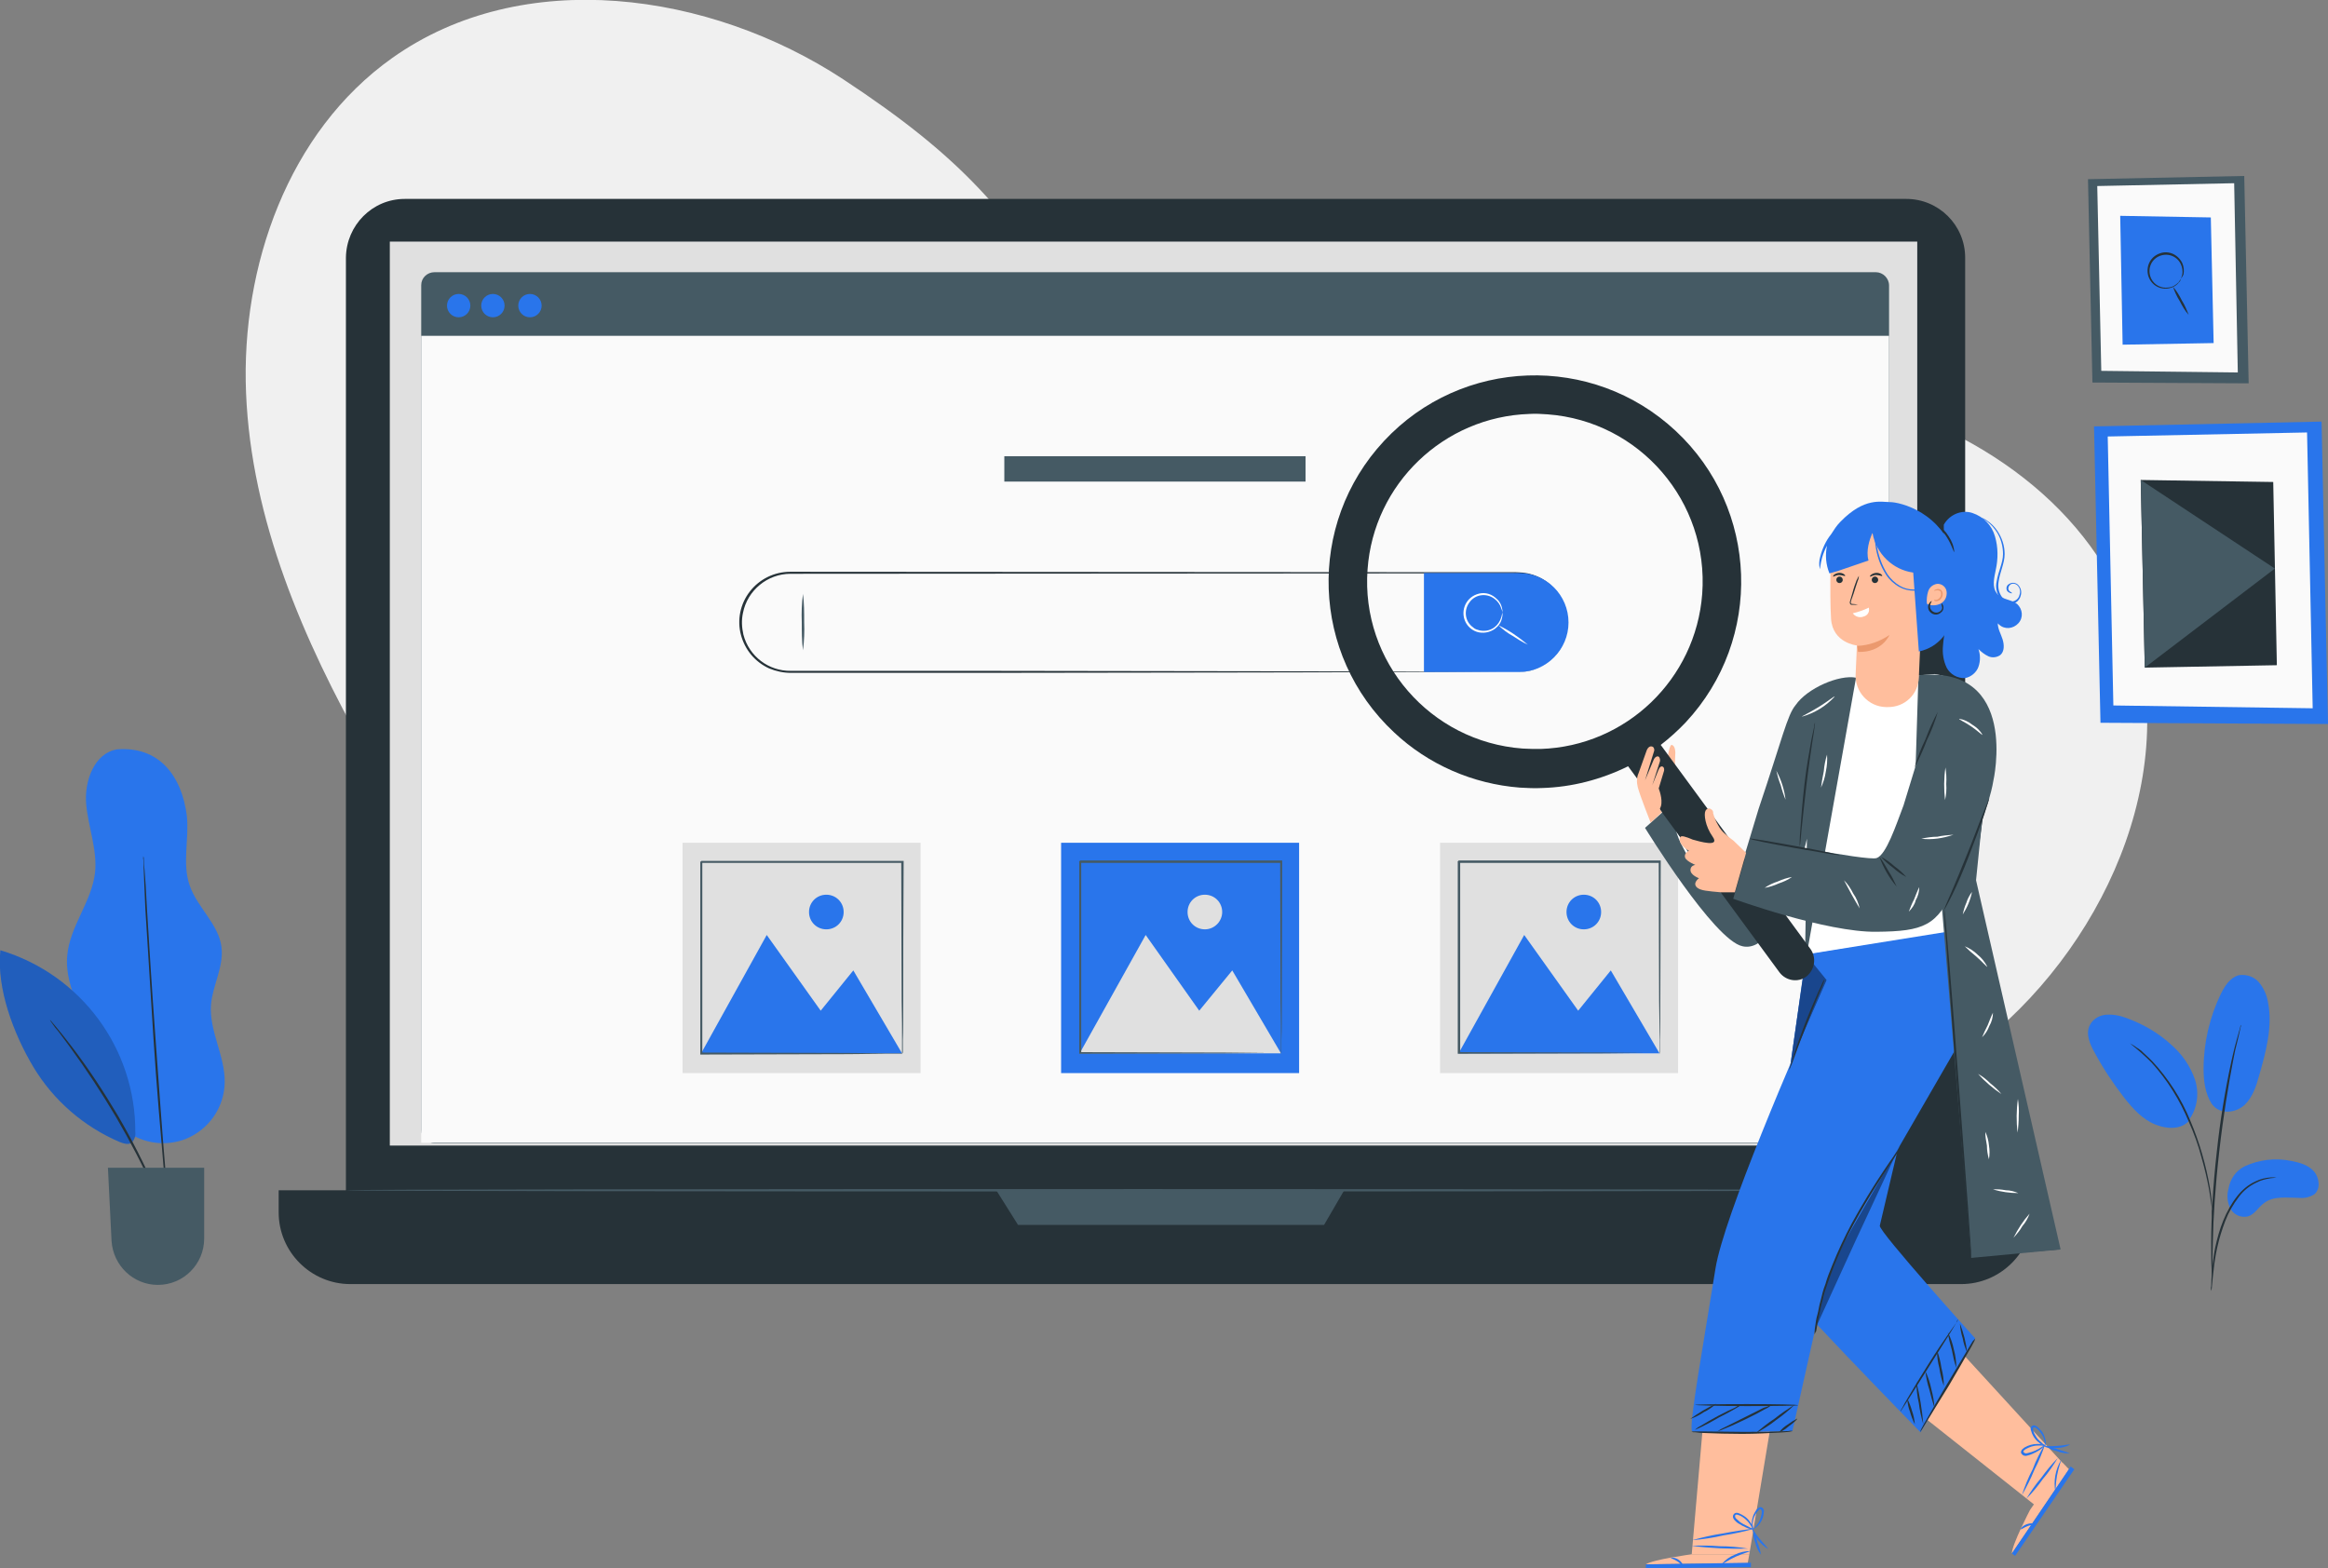 <?xml version="1.0" encoding="utf-8"?>
<!-- Generator: Adobe Illustrator 23.0.0, SVG Export Plug-In . SVG Version: 6.00 Build 0)  -->
<svg version="1.1" id="레이어_1" xmlns="http://www.w3.org/2000/svg" xmlns:xlink="http://www.w3.org/1999/xlink" x="0px"
	 y="0px" viewBox="0 0 578.1 389.5" style="enable-background:new 0 0 578.1 389.5;" xml:space="preserve">
<rect x="0" y="0" width="578.1" height="389.5" fill="#808080" stroke="none"/>
<style type="text/css">
	.st0{fill:#F0F0F0;}
	.st1{fill:#263238;}
	.st2{fill:#E0E0E0;}
	.st3{fill:#455A64;}
	.st4{fill:#FAFAFA;}
	.st5{fill:#2975EB;}
	.st6{fill:#FFFFFF;}
	.st7{opacity:0.2;enable-background:new    ;}
	.st8{fill:#FFBE9D;}
	.st9{opacity:0.4;enable-background:new    ;}
	.st10{fill:#EB996E;}
</style>
<g id="freepik--background-simple--inject-102">
	<path class="st0" d="M317,107.6c25.5-2,32-4.6,57.4-8.2c31.7-4.5,47.5-8.6,78.9-2.5s62.3,24.6,74.5,54.2
		c15.3,37.2-3.6,81.7-34.7,107.1s-71.8,35.7-111.4,42.9c-34.4,6.2-69.3,10.6-104.2,8.8s-69.9-10.1-100-27.9
		c-37.5-22.1-65.3-57.6-86.7-95.5c-15.5-27.5-28.4-57.4-29.7-88.9s10.5-64.9,36.3-83.2c32.4-23,78.8-16.5,112,5.3
		c29.9,19.7,40.8,32.9,58.2,59.9c6.7,10.6,16.4,18.9,27.9,23.9C302.2,106.7,309.6,108,317,107.6z"/>
</g>
<g id="freepik--Device--inject-102">
	<path class="st1" d="M100.5,49.4h372.9c8,0,14.6,6.5,14.6,14.6v236.7c0,8-6.5,14.6-14.6,14.6H100.5c-8,0-14.6-6.5-14.6-14.6V64
		C86,55.9,92.5,49.4,100.5,49.4z"/>
	<path class="st1" d="M69.2,295.6h435.6l0,0v5.5c0,9.8-8,17.8-17.8,17.8H87c-9.8,0-17.8-8-17.8-17.8L69.2,295.6L69.2,295.6
		L69.2,295.6z"/>
	<rect x="96.8" y="60" class="st2" width="379.3" height="224.5"/>
	<polygon class="st3" points="247.4,295.6 252.8,304.2 328.8,304.2 333.8,295.6 	"/>
	<path class="st3" d="M107.9,67.6h357.9c1.8,0,3.3,1.5,3.3,3.3v209.7c0,1.8-1.5,3.3-3.3,3.3H107.9c-1.8,0-3.3-1.5-3.3-3.3V70.8
		C104.6,69,106.1,67.6,107.9,67.6z"/>
	<rect x="104.6" y="83.4" class="st4" width="364.5" height="200.4"/>
	<path class="st5" d="M134.5,75.9c0,1.6-1.3,2.9-2.9,2.9c-1.6,0-2.9-1.3-2.9-2.9c0-1.6,1.3-2.9,2.9-2.9
		C133.2,73,134.5,74.3,134.5,75.9C134.5,75.9,134.5,75.9,134.5,75.9z"/>
	<path class="st5" d="M116.8,75.9c0,1.6-1.3,2.9-2.9,2.9c-1.6,0-2.9-1.3-2.9-2.9c0-1.6,1.3-2.9,2.9-2.9
		C115.5,73,116.8,74.3,116.8,75.9C116.8,75.9,116.8,75.9,116.8,75.9z"/>
	<path class="st5" d="M125.3,75.9c0,1.6-1.3,2.9-2.9,2.9c-1.6,0-2.9-1.3-2.9-2.9c0-1.6,1.3-2.9,2.9-2.9
		C124,73,125.3,74.3,125.3,75.9C125.3,75.9,125.3,75.9,125.3,75.9z"/>
	<path class="st1" d="M377.2,166.9l1.1-0.1c0.4,0,0.8-0.1,1.4-0.2c0.6-0.1,1.2-0.3,1.8-0.6c1.7-0.6,3.2-1.7,4.4-2.9
		c0.8-0.8,1.5-1.8,2-2.8c0.6-1.2,1-2.4,1.2-3.7c1.1-6.6-3.3-12.9-10-14c-0.3-0.1-0.6-0.1-0.9-0.1c-1-0.1-2-0.1-3-0.1h-9.6h-14.2
		l-155.1,0.1c-5.7,0-10.7,4.1-11.8,9.7c-0.4,1.8-0.3,3.6,0.1,5.4c1.4,5.4,6.3,9.1,11.8,9h5.4h41.2l69.8,0.1l47,0.1h12.8h3.3h1.1
		c0,0-0.4,0-1.1,0h-3.3l-12.8,0.1l-47,0.1l-69.8,0.1h-46.6c-1.9,0-3.7-0.4-5.4-1.1c-3.5-1.6-6-4.6-7-8.3c-1-3.7-0.2-7.7,2.2-10.8
		c2.4-3.1,6.1-4.9,10-4.9l155.1,0.1h14.2h9.6c1,0,2,0,3,0.1c6.8,0.7,11.8,6.8,11.1,13.6c-0.2,1.6-0.6,3.1-1.4,4.6
		c-0.6,1-1.2,2-2,2.8c-1.3,1.3-2.8,2.3-4.5,2.9c-0.6,0.2-1.2,0.4-1.9,0.5c-0.5,0.1-1,0.2-1.4,0.2
		C377.6,166.9,377.2,166.9,377.2,166.9z"/>
	<path class="st5" d="M377.2,166.9h-23.6v-24.6h23.6c6.8,0,12.3,5.5,12.3,12.3l0,0C389.5,161.3,384,166.9,377.2,166.9z"/>
	<path class="st6" d="M373.1,152.2c0,0,0-0.4-0.3-1.1c-0.3-1-0.9-1.8-1.7-2.4c-2-1.5-4.8-1.1-6.2,0.9c-1.5,2-1.1,4.8,0.9,6.2
		c0.3,0.3,0.7,0.5,1.1,0.6c1.4,0.5,3,0.3,4.2-0.6c0.8-0.6,1.4-1.5,1.7-2.5C373,152.7,373,152.2,373.1,152.2c0,0.1,0,0.2,0,0.3
		c0,0.3,0,0.6-0.1,0.9c-0.2,1.1-0.8,2-1.7,2.7c-1.3,1-3.1,1.3-4.6,0.8c-2.6-0.9-3.9-3.7-3-6.3c0.5-1.4,1.6-2.5,3-3
		c1.6-0.6,3.3-0.3,4.6,0.8c0.9,0.7,1.5,1.6,1.7,2.7c0.1,0.3,0.1,0.6,0.1,0.9C373.1,152,373.1,152.1,373.1,152.2z"/>
	<path class="st6" d="M379.4,160.1c-1.3-0.6-2.6-1.4-3.8-2.2c-1.3-0.7-2.4-1.6-3.5-2.6C374.7,156.5,377.1,158.2,379.4,160.1
		L379.4,160.1z"/>
	<path class="st3" d="M199.4,161.5c-0.3-2.3-0.3-4.7-0.3-7c-0.1-2.3,0-4.7,0.3-7c0.3,2.3,0.3,4.7,0.3,7
		C199.8,156.8,199.7,159.1,199.4,161.5z"/>
	<rect x="169.5" y="209.3" class="st2" width="59.1" height="57.2"/>
	<polygon class="st5" points="174.1,261.6 190.4,232.2 203.8,251 211.9,241 224,261.6 	"/>
	<path class="st5" d="M209.5,226.5c0,2.4-1.9,4.3-4.3,4.3c-2.4,0-4.3-1.9-4.3-4.3c0-2.4,1.9-4.3,4.3-4.3c0,0,0,0,0,0
		C207.6,222.2,209.5,224.1,209.5,226.5z"/>
	<path class="st3" d="M224,261.8c0,0,0-0.1,0-0.2s0-0.4,0-0.7c0-0.6,0-1.5,0-2.6c0-2.3,0-5.5-0.1-9.7c0-8.4-0.1-20.3-0.1-34.5
		l0.2,0.2h-49.9c-0.1,0.1,0.5-0.5,0.3-0.3l0,0v6.5c0,2.1,0,4.3,0,6.4v12.3c0,8,0,15.6,0,22.5l-0.2-0.3l36.1,0.1l10.2,0.1h2.7h0.7
		L224,261.8l-0.1-0.1h-0.7h-2.6l-10.1,0.1l-36.3,0.1h-0.3v-0.2c0-7,0-14.5,0-22.5v-12.2c0-2.1,0-4.2,0-6.4v-6.5l0,0
		c-0.3,0.2,0.4-0.4,0.3-0.3h49.9h0.3v0.2c-0.1,14.3-0.1,26.3-0.1,34.7c0,4.1,0,7.4-0.1,9.6c0,1.1,0,1.9,0,2.5c0,0.3,0,0.5,0,0.6
		C224.1,261.6,224,261.7,224,261.8z"/>
	<rect x="263.5" y="209.3" class="st5" width="59.1" height="57.2"/>
	<polygon class="st2" points="268.1,261.6 284.5,232.2 297.8,251 306,241 318.1,261.6 	"/>
	<path class="st2" d="M303.5,226.5c0,2.3-1.9,4.3-4.3,4.3s-4.3-1.9-4.3-4.3s1.9-4.3,4.3-4.3l0,0
		C301.6,222.2,303.5,224.1,303.5,226.5z"/>
	<path class="st3" d="M318.1,261.8c0,0,0-0.1,0-0.2s0-0.4,0-0.7c0-0.6,0-1.5,0-2.6c0-2.3,0-5.5-0.1-9.7c0-8.4-0.1-20.3-0.1-34.5
		l0.2,0.2h-49.9l0.3-0.3l0,0v12.8c0,4.2,0,8.3,0,12.3c0,8,0,15.6,0,22.5l-0.3-0.3l36.1,0.1l10.2,0.1h2.7h0.7h0.3h-0.2h-0.7h-2.7
		l-10.1,0.1l-36.3,0.1H268v-0.2c0-7,0-14.5,0-22.5c0-4,0-8.1,0-12.3v-12.7l0,0c-0.3,0.2,0.3-0.4,0.3-0.3h49.9h0.2v0.2
		c0,14.3-0.1,26.3-0.1,34.7c0,4.1,0,7.4-0.1,9.6c0,1.1,0,1.9,0,2.5c0,0.3,0,0.5,0,0.6C318.2,261.6,318.1,261.7,318.1,261.8z"/>
	<rect x="357.6" y="209.3" class="st2" width="59.1" height="57.2"/>
	<polygon class="st5" points="362.2,261.6 378.5,232.2 391.9,251 400,241 412.1,261.6 	"/>
	<path class="st5" d="M397.6,226.5c0,2.4-1.9,4.3-4.3,4.3c-2.4,0-4.3-1.9-4.3-4.3c0-2.4,1.9-4.3,4.3-4.3c0,0,0,0,0,0
		C395.7,222.2,397.6,224.1,397.6,226.5z"/>
	<path class="st3" d="M412.1,261.8c0-0.1,0-0.2,0-0.2c0-0.2,0-0.4,0-0.7c0-0.6,0-1.5,0-2.6c0-2.3,0-5.5-0.1-9.7
		c0-8.4-0.1-20.3-0.1-34.5l0.3,0.2h-49.9c-0.1,0.1,0.5-0.5,0.3-0.3l0,0v12.8c0,4.2,0,8.3,0,12.3c0,8,0,15.6,0,22.5l-0.2-0.3
		l36.1,0.1l10.2,0.1h2.7h0.7h0.3H412h-0.7h-2.6l-10.1,0.1l-36.3,0.1H362v-0.2c0-7,0-14.5,0-22.5c0-4,0-8.1,0-12.3v-12.7l0,0
		c-0.3,0.2,0.3-0.4,0.3-0.3h49.9h0.2v0.2c0,14.3-0.1,26.3-0.1,34.7c0,4.1,0,7.4-0.1,9.6c0,1.1,0,1.9,0,2.5c0,0.3,0,0.5,0,0.6
		S412.1,261.8,412.1,261.8z"/>
	<rect x="249.4" y="113.3" class="st3" width="74.8" height="6.3"/>
	<path class="st3" d="M484.6,295.6c0,0.1-89.2,0.3-199.3,0.3S86,295.8,86,295.6s89.2-0.3,199.3-0.3S484.6,295.5,484.6,295.6z"/>
</g>
<g id="freepik--Plants--inject-102">
	<path class="st5" d="M29.1,186.1c-5.7,0.9-8.2,7.9-7.7,13.6s2.8,11.3,2.2,17c-0.8,7.2-6.3,13.4-6.9,20.6
		c-0.8,8.6,5.3,16.1,7.1,24.5c0.9,4.1,0.8,8.4,2.3,12.3c3.1,7.9,12,11.8,19.9,8.8c5.8-2.3,9.7-7.8,9.8-14.1
		c0.1-6.6-3.9-12.8-3.4-19.3c0.4-4.8,3.2-9.4,2.6-14.3c-0.7-5.7-6-9.8-7.9-15.3s-0.1-11.5-0.7-17.3
		C45.1,192.5,39.4,185.3,29.1,186.1"/>
	<path class="st5" d="M0.1,236c-1,9.5,3.3,20.8,8.2,29c5,8.3,12.5,14.8,21.4,18.6c1,0.4,2.3,0.8,3.1,0.1c0.6-0.7,0.9-1.6,0.8-2.5
		C33.7,260.4,20.1,242,0.1,236"/>
	<path class="st7" d="M0.1,236c-1,9.5,3.3,20.8,8.2,29c5,8.3,12.5,14.8,21.4,18.6c1,0.4,2.3,0.8,3.1,0.1c0.6-0.7,0.9-1.6,0.8-2.5
		C33.7,260.4,20.1,242,0.1,236"/>
	<path class="st1" d="M41.8,303.6c-0.1-0.2-0.2-0.3-0.3-0.5l-0.7-1.6c-0.6-1.4-1.4-3.3-2.5-5.7c-2.8-6.3-6-12.4-9.5-18.4
		c-3.5-5.9-7.3-11.7-11.3-17.2c-1.6-2.1-2.8-3.9-3.8-5l-1-1.4c-0.1-0.2-0.2-0.3-0.3-0.5c0.2,0.1,0.3,0.3,0.4,0.4l1.1,1.3
		c0.9,1.1,2.3,2.8,3.9,4.9c4.2,5.5,8,11.3,11.5,17.2c3.5,6,6.6,12.1,9.4,18.5c1,2.4,1.9,4.4,2.4,5.8c0.2,0.6,0.4,1.2,0.6,1.6
		C41.7,303.3,41.7,303.4,41.8,303.6z"/>
	<path class="st1" d="M35.6,212.6c0.1,0.3,0.1,0.6,0.1,0.9c0,0.6,0.1,1.5,0.2,2.6c0.2,2.3,0.4,5.6,0.6,9.7
		c0.5,8.2,1.2,19.5,2.1,31.9s1.7,23.8,2.4,31.9c0.3,4,0.6,7.3,0.7,9.7c0.1,1.1,0.1,2,0.2,2.6c0,0.3,0,0.6,0,0.9
		c-0.1-0.3-0.1-0.6-0.1-0.9c-0.1-0.6-0.2-1.5-0.3-2.6l-0.9-9.7c-0.7-8.2-1.7-19.4-2.5-31.9s-1.5-23.8-2-31.9c-0.2-4-0.3-7.4-0.4-9.7
		c0-1.1-0.1-2-0.1-2.6C35.5,213.2,35.6,212.9,35.6,212.6z"/>
	<path class="st3" d="M26.8,290h23.9v17.6c0,6.3-5.1,11.5-11.5,11.5h0l0,0c-6.1,0-11.1-4.8-11.5-10.9L26.8,290z"/>
	<path class="st5" d="M557.3,289.7c3.6-1.7,7.7-2.2,11.6-1.4c2.1,0.4,4.3,1,5.7,2.6s1.7,4.4,0.1,5.7c-1.1,0.7-2.3,1-3.6,0.9
		c-3.1,0-6.5-0.6-8.9,1.3c-1.4,1-2.3,2.8-4,3.3c-1.7,0.4-3.5-0.4-4.3-1.9c-0.8-1.5-1-3.3-0.5-5C553.8,292.8,555.2,290.8,557.3,289.7
		z"/>
	<path class="st5" d="M549.2,274.1c2.2,3.1,6.4,2.1,8.3,0.2s2.8-4.6,3.5-7.2c1.7-5.9,3.4-12.2,2.2-18.2c-0.3-1.8-1.1-3.6-2.3-5
		c-1.2-1.4-3.2-2-5-1.7c-2.1,0.6-3.4,2.6-4.4,4.6c-2.8,5.8-4.3,12.2-4.3,18.7C547.2,268.4,547.6,271.6,549.2,274.1"/>
	<path class="st5" d="M543.3,278.5c2.3-2.9,2.9-6.8,1.8-10.3c-1.2-3.5-3.3-6.5-6.1-8.9c-3.2-2.9-6.9-5-11-6.5
		c-1.6-0.6-3.2-0.9-4.9-0.8c-1.7,0.1-3.3,1-4.1,2.5c-1.2,2.2,0,4.9,1.2,7c2.1,3.9,4.5,7.5,7.2,11c2.2,2.8,4.6,5.5,7.9,6.8
		s6.7,1.1,8.5-1.2"/>
	<path class="st1" d="M549.1,320.6c0.1-0.5,0.2-0.9,0.2-1.4c0.1-1,0.2-2.3,0.4-3.8c0.2-1.9,0.5-3.8,0.9-5.6c0.5-2.3,1.2-4.5,2-6.6
		c0.8-2.1,2-4.2,3.4-6c1.1-1.5,2.6-2.7,4.3-3.5c1.1-0.6,2.3-0.9,3.6-1.1c0.5,0,0.9-0.1,1.4-0.2c-0.5,0-0.9,0-1.4,0
		c-1.3,0.1-2.6,0.4-3.8,1c-1.8,0.8-3.3,2.1-4.5,3.6c-1.5,1.9-2.6,3.9-3.5,6.1c-0.9,2.2-1.5,4.4-2,6.7c-0.4,1.9-0.6,3.8-0.8,5.7
		c-0.1,1.6-0.2,2.9-0.2,3.9C549,319.7,549,320.2,549.1,320.6z"/>
	<path class="st1" d="M549.4,317.7c0-0.2,0-0.4,0-0.6v-1.9c0-1.6,0-4,0.1-6.8c0.1-5.8,0.6-13.7,1.6-22.5s2.3-16.6,3.4-22.3
		c0.3-1.4,0.5-2.7,0.8-3.8s0.5-2.1,0.7-2.9s0.3-1.3,0.4-1.8c0.1-0.2,0.1-0.4,0.1-0.6c-0.1,0.2-0.2,0.4-0.2,0.6l-0.5,1.8
		c-0.2,0.8-0.5,1.7-0.8,2.9s-0.6,2.4-0.9,3.8c-1.6,7.4-2.8,14.8-3.6,22.3c-1,8.8-1.4,16.8-1.4,22.5c0,2.9,0,5.2,0.1,6.9
		c0,0.8,0.1,1.4,0.1,1.9C549.3,317.3,549.3,317.5,549.4,317.7z"/>
	<path class="st1" d="M549.4,302.3c0.1-0.6,0.1-1.3,0-1.9c-0.1-1.8-0.3-3.5-0.6-5.3c-1-5.8-2.6-11.4-4.9-16.8
		c-2.2-5.4-5.4-10.4-9.4-14.7c-0.7-0.7-1.4-1.4-2.2-2.1c-0.3-0.3-0.6-0.6-0.9-0.8s-0.6-0.4-0.9-0.6c-0.5-0.4-1.1-0.7-1.6-1
		c1.9,1.5,3.7,3.1,5.4,4.8c3.9,4.3,7,9.3,9.2,14.6c1.3,2.9,2.4,5.9,3.2,9c0.8,2.8,1.4,5.4,1.8,7.6s0.6,4,0.8,5.2
		C549.2,301,549.3,301.6,549.4,302.3z"/>
</g>
<g id="freepik--Pictures--inject-102">
	<polygon class="st5" points="576.5,104.7 520,105.9 521.6,179.5 578.1,179.8 	"/>
	<polygon class="st4" points="572.9,107.4 523.4,108.4 524.8,175.2 574.3,175.9 	"/>
	<polygon class="st1" points="564.5,119.7 531.6,119.2 532.6,165.8 565.4,165.2 	"/>
	<polygon class="st3" points="532.6,165.8 564.9,141.2 531.6,119.2 	"/>
	<polygon class="st3" points="557.3,43.7 518.5,44.5 519.6,95 558.4,95.2 	"/>
	<polygon class="st4" points="554.8,45.5 520.8,46.2 521.8,92.1 555.7,92.5 	"/>
	<polygon class="st5" points="549,54 526.5,53.6 527.1,85.6 549.7,85.2 	"/>
	<path class="st1" d="M541.6,69.2c0,0,0.1-0.4,0.3-1c0.2-0.9,0-1.9-0.4-2.7c-1-2-3.4-2.8-5.5-1.8c-2,1-2.8,3.4-1.8,5.5
		c0.8,1.6,2.5,2.5,4.3,2.2c1-0.1,1.8-0.6,2.5-1.3C541.4,69.5,541.6,69.2,541.6,69.2c-0.1,0.3-0.2,0.7-0.5,0.9
		c-0.6,0.8-1.5,1.3-2.5,1.5c-1.5,0.3-3.1-0.2-4.1-1.3c-1.7-1.8-1.6-4.7,0.2-6.4c1-0.9,2.4-1.4,3.7-1.2c1.5,0.2,2.8,1.2,3.5,2.6
		c0.4,0.9,0.5,1.9,0.3,2.9C542,68.6,541.8,68.9,541.6,69.2z"/>
	<path class="st1" d="M543.5,78.2c-0.9-1-1.6-2.2-2.2-3.4c-0.7-1.1-1.3-2.4-1.7-3.6c0.9,1,1.6,2.2,2.2,3.4
		C542.5,75.7,543,76.9,543.5,78.2z"/>
</g>
<g id="freepik--Character--inject-102">
	<path class="st8" d="M413.3,194.4c0,0,0.9-9.5,1.8-9.4s1,1.8,0.9,2.6s0,4,0,4L413.3,194.4z"/>
	<path class="st1" d="M494.7,186.6l-4.5,32l21,91.7l-58,4.6l25-147.7C478.2,167.3,494.7,165.4,494.7,186.6z"/>
	<polygon class="st8" points="423.4,348.1 420.1,386 434.4,386 440.7,348.1 	"/>
	<path class="st8" d="M420.1,386c0,0-9.7,1.3-11.4,2.5l25.3-0.3l0.4-2.2H420.1z"/>
	<polygon class="st5" points="408.7,388.5 408.7,389.5 434.8,389.2 434.8,388.1 	"/>
	<path class="st5" d="M418,389.1c-0.1,0.1-0.5-0.7-1.4-1.3s-1.7-0.8-1.7-0.9s1-0.2,2,0.5S418,389,418,389.1z"/>
	<path class="st5" d="M434.7,385.2c0,0.1-1.7,0.5-3.7,1.4s-3.4,2-3.5,1.9c0.9-1.1,2-1.9,3.3-2.4C432,385.5,433.3,385.2,434.7,385.2z
		"/>
	<path class="st5" d="M434.1,384.6c-4.7,0.1-9.4-0.1-14.1-0.7c2.3-0.1,4.7-0.1,7,0.1C429.4,384,431.8,384.2,434.1,384.6z"/>
	<path class="st5" d="M435.8,379.6c-2.5,0.7-5.1,1.3-7.8,1.7c-2.6,0.6-5.2,1-7.8,1.2c2.5-0.7,5.1-1.3,7.8-1.7
		C430.6,380.3,433.2,379.9,435.8,379.6z"/>
	<path class="st5" d="M435.6,379.8c-0.7,0-1.3-0.1-1.9-0.4c-0.7-0.3-1.3-0.6-1.9-1c-0.4-0.2-0.7-0.5-1-0.8c-0.2-0.2-0.3-0.4-0.4-0.6
		c-0.1-0.3-0.1-0.6,0.1-0.9c0.2-0.3,0.5-0.4,0.8-0.4c0.2,0,0.5,0.1,0.7,0.2c0.4,0.2,0.8,0.4,1.1,0.6c0.6,0.4,1.1,0.9,1.5,1.5
		c0.4,0.5,0.6,1.2,0.7,1.8c-0.1,0-0.3-0.7-1-1.6c-0.4-0.5-0.9-1-1.5-1.4c-0.3-0.2-0.6-0.4-1-0.5c-0.4-0.2-0.8-0.2-0.9,0
		c-0.1,0.3,0,0.7,0.3,0.9c0.3,0.3,0.6,0.5,0.9,0.8c0.6,0.4,1.1,0.7,1.8,1C434.9,379.6,435.6,379.7,435.6,379.8z"/>
	<path class="st5" d="M435.4,380.2c-0.3-0.6-0.4-1.2-0.4-1.9c0-0.7,0.2-1.4,0.4-2c0.2-0.4,0.4-0.8,0.6-1.1c0.1-0.2,0.3-0.4,0.4-0.5
		c0.2-0.2,0.5-0.4,0.8-0.4c0.3,0,0.6,0.2,0.7,0.5c0.1,0.2,0.2,0.5,0.1,0.7c0,0.4-0.1,0.8-0.2,1.2c-0.2,0.7-0.5,1.3-1,1.9
		c-0.4,0.5-0.9,0.9-1.5,1.2c0-0.1,0.6-0.5,1.2-1.4c0.4-0.5,0.6-1.1,0.8-1.8c0.1-0.4,0.2-0.7,0.2-1.1c0-0.4-0.2-0.7-0.4-0.7
		s-0.5,0.4-0.8,0.7c-0.2,0.3-0.4,0.6-0.6,1c-0.3,0.6-0.4,1.2-0.5,1.9C435.3,379.4,435.5,380.2,435.4,380.2z"/>
	<path class="st5" d="M437.3,386.1c-0.7-0.9-1.1-1.8-1.4-2.9c-0.4-1-0.6-2.1-0.5-3.2c0.4,1,0.8,2,1,3.1
		C436.8,384,437.1,385,437.3,386.1z"/>
	<path class="st5" d="M439.1,384.7c-2-1.2-3.4-3-4.1-5.2c0.1-0.1,0.8,1.3,2,2.7S439.1,384.6,439.1,384.7z"/>
	<polygon class="st8" points="476.8,351.2 506.2,374.5 513.1,364.3 486.9,335.7 	"/>
	<path class="st8" d="M504.1,375c0,0-4.5,8.6-4.5,10.8l14.2-20.9l-1.6-1.6L504.1,375z"/>
	<polygon class="st5" points="499.6,385.8 500.4,386.4 515.1,364.9 514.2,364.2 	"/>
	<path class="st5" d="M505.4,378.6c0,0.1-0.9,0-1.9,0.4s-1.6,0.9-1.7,0.8s0.4-0.9,1.6-1.3S505.4,378.5,505.4,378.6z"/>
	<path class="st5" d="M511.8,362.6c0.1,0.1-0.6,1.7-1,3.9s-0.3,3.9-0.4,4C509.9,367.8,510.4,365,511.8,362.6L511.8,362.6z"/>
	<path class="st5" d="M511,362.1c-1.1,1.8-2.3,3.6-3.7,5.2c-1.2,1.7-2.6,3.4-4.1,4.9c1.1-1.8,2.3-3.6,3.7-5.2
		C508.2,365.2,509.5,363.6,511,362.1z"/>
	<path class="st5" d="M507.9,358.5c-0.7,2.2-1.6,4.4-2.7,6.5c-0.9,2.2-1.9,4.2-3.1,6.3c0.7-2.2,1.6-4.4,2.7-6.5
		C505.6,362.6,506.7,360.5,507.9,358.5z"/>
	<path class="st5" d="M507.9,358.8c0,0-0.4,0.6-1.4,1.3c-0.6,0.4-1.2,0.7-1.9,1c-0.4,0.2-0.8,0.3-1.2,0.4c-0.3,0.1-0.5,0.1-0.8,0
		c-0.3-0.1-0.5-0.3-0.7-0.6c-0.1-0.3,0-0.6,0.2-0.9c0.2-0.2,0.4-0.3,0.6-0.5c1-0.6,2.1-0.9,3.3-0.9c0.7,0,1.3,0.1,1.9,0.5
		c0,0.1-0.7-0.2-1.9-0.1c-1.1,0-2.1,0.4-3,0.9c-0.3,0.2-0.7,0.5-0.5,0.7c0.2,0.3,0.5,0.4,0.9,0.3c0.4-0.1,0.8-0.2,1.1-0.3
		c0.6-0.2,1.3-0.5,1.8-0.8C507.3,359.2,507.8,358.8,507.9,358.8z"/>
	<path class="st5" d="M508.1,359.1c-0.6-0.1-1.3-0.3-1.7-0.8c-0.6-0.4-1-0.9-1.4-1.5c-0.2-0.4-0.4-0.7-0.5-1.1
		c-0.1-0.2-0.1-0.4-0.2-0.6c-0.1-0.3,0-0.6,0.1-0.8c0.2-0.2,0.5-0.4,0.8-0.3c0.2,0,0.5,0.2,0.7,0.3c0.3,0.3,0.6,0.6,0.9,0.9
		c0.5,0.5,0.8,1.2,1,1.9c0.2,0.6,0.3,1.3,0.1,1.9c-0.1-0.6-0.3-1.2-0.4-1.8c-0.2-0.6-0.6-1.2-1-1.7c-0.2-0.3-0.5-0.5-0.8-0.8
		c-0.3-0.2-0.7-0.3-0.8-0.1s0,0.6,0.1,1c0.1,0.3,0.3,0.7,0.5,1c0.3,0.6,0.8,1.1,1.3,1.5C507.4,358.8,508.1,359,508.1,359.1z"/>
	<path class="st5" d="M514,360.9c-1.1,0.1-2.2-0.1-3.2-0.5c-1.1-0.2-2.1-0.7-3-1.4C509.9,359.6,512,360.2,514,360.9L514,360.9z"/>
	<path class="st5" d="M514,358.8c-1,0.5-2.1,0.8-3.3,0.8c-1.1,0.1-2.3,0-3.3-0.4c0-0.1,1.5,0,3.3-0.1
		C512.5,359,513.9,358.6,514,358.8z"/>
	<path class="st5" d="M448.6,237c0,0-11.2,74.4-9.6,78s37.9,40.7,37.9,40.7l13.6-23.3c0,0-24-26.6-23.7-28s17.3-73.4,17.3-73.4
		L448.6,237z"/>
	<path class="st5" d="M451.2,329.1l9.6-21l11-23.6c-6.7,9.7-12.4,20-17,30.8C452.9,319.7,451.7,324.3,451.2,329.1z"/>
	<path class="st9" d="M451.2,329.1l9.6-21l11-23.6c-6.7,9.7-12.4,20-17,30.8C452.9,319.7,451.7,324.3,451.2,329.1z"/>
	<path class="st5" d="M444.6,264.5c0.1-0.8,9.1-21.1,9.1-21.1l-4.4-6.2l-0.8-0.2L444.6,264.5z"/>
	<path class="st9" d="M444.6,264.5c0.1-0.8,9.1-21.1,9.1-21.1l-4.4-6.2l-0.8-0.2L444.6,264.5z"/>
	<path class="st5" d="M490.5,230l0.7,2.8c2,8.1,0.8,16.7-3.4,24l-30.4,52.6c-2.2,3.7-3.7,7.8-4.7,12l-7.6,34c0,0-23.9,0.8-24.9,0
		s3.1-23.3,5.8-40.4c2.1-12.9,19.3-52.8,27.6-71.6l-5.2-6.4l9-1.5L490.5,230z"/>
	<path class="st1" d="M445.2,355.4c-0.3,0.1-0.7,0.1-1,0.2c-0.6,0.1-1.5,0.1-2.7,0.2c-2.3,0.1-5.4,0.3-8.9,0.3s-6.6-0.1-8.9-0.2
		c-1.1,0-2.1-0.1-2.7-0.2c-0.3,0-0.7,0-1-0.1c0.3-0.1,0.7-0.1,1-0.1h2.7l8.9,0.1c3.5,0,6.6,0,8.9-0.1l2.7-0.1
		C444.5,355.3,444.9,355.3,445.2,355.4z"/>
	<path class="st1" d="M446.5,349c0,0.1-5.7,0.2-12.8,0.2s-12.8-0.2-12.8-0.3s5.7-0.2,12.8-0.2S446.5,348.8,446.5,349z"/>
	<path class="st1" d="M486.3,327.6c-0.1,0.3-0.3,0.6-0.5,0.9l-1.5,2.5l-5.1,8.1l-5.1,8.1l-1.6,2.5c-0.2,0.3-0.4,0.6-0.6,0.9
		c0.1-0.4,0.3-0.7,0.5-1c0.3-0.6,0.8-1.5,1.4-2.5c1.2-2.1,3-5,5-8.2s3.9-6,5.3-8c0.7-1,1.3-1.8,1.7-2.4
		C485.9,328.1,486.1,327.8,486.3,327.6z"/>
	<path class="st1" d="M475.5,353.7c-0.5-1-0.9-2-1.2-3.1c-0.4-1-0.6-2.1-0.7-3.3c0.5,1,0.9,2,1.2,3.1
		C475.2,351.5,475.4,352.6,475.5,353.7z"/>
	<path class="st1" d="M477.6,353.7c-0.5-1.7-0.9-3.5-1.1-5.2c-0.4-1.7-0.6-3.5-0.6-5.3C476.7,346.5,477.3,350.1,477.6,353.7z"/>
	<path class="st1" d="M480.4,349.7c-0.5-1.5-0.9-3-1.3-4.6c-0.5-1.5-0.8-3.1-1-4.6c0.7,1.4,1.2,3,1.5,4.5
		C480,346.5,480.3,348.1,480.4,349.7z"/>
	<path class="st1" d="M482.7,344.2c-0.5-1.4-0.9-2.9-1.1-4.4c-0.4-1.5-0.6-3-0.6-4.5c0.5,1.4,0.9,2.9,1.1,4.4
		C482.5,341.2,482.7,342.7,482.7,344.2z"/>
	<path class="st1" d="M485.8,339.7c-0.5-1.4-0.8-2.9-1.1-4.4c-0.4-1.4-0.8-2.9-1-4.4c0.7,1.3,1.2,2.8,1.5,4.3
		C485.6,336.7,485.8,338.2,485.8,339.7z"/>
	<path class="st1" d="M488.5,335.9c-0.5-1.1-0.9-2.3-1.1-3.5c-0.4-1.2-0.6-2.4-0.7-3.7C487.6,331,488.2,333.4,488.5,335.9
		L488.5,335.9z"/>
	<path class="st1" d="M432.8,348.7c-1.9,1.2-3.9,2.3-5.9,3.3c-1.9,1.1-3.9,2.2-6,3.1c0.5-0.5,1-0.8,1.6-1.1c1-0.6,2.5-1.5,4.2-2.4
		s3.2-1.6,4.3-2.1C431.5,349.1,432.1,348.9,432.8,348.7z"/>
	<path class="st1" d="M440.1,348.8c-0.6,0.5-1.2,0.9-1.9,1.2c-1.2,0.7-2.9,1.6-4.8,2.5s-3.6,1.7-4.9,2.2c-0.7,0.3-1.4,0.6-2.1,0.8
		c0.6-0.4,1.3-0.8,2-1.1l4.8-2.4l4.8-2.4C438.8,349.4,439.4,349.1,440.1,348.8z"/>
	<path class="st1" d="M445.7,348.8c-1.4,1.4-3,2.7-4.7,3.9c-1.6,1.3-3.3,2.3-5.1,3.3c1.5-1.3,3.1-2.6,4.8-3.7
		C442.3,351,444,349.9,445.7,348.8z"/>
	<path class="st1" d="M446.3,352.3c0.1,0.1-0.8,1-2.1,1.9c-0.7,0.6-1.5,1.2-2.4,1.5c0.6-0.8,1.3-1.4,2.1-1.9
		C444.7,353.2,445.5,352.7,446.3,352.3z"/>
	<path class="st1" d="M426.2,348.6c-0.9,0.8-2,1.6-3.1,2.1c-1,0.7-2.2,1.3-3.4,1.7C421.8,350.9,423.9,349.6,426.2,348.6L426.2,348.6
		z"/>
	<path class="st1" d="M453.1,243.2c-0.3,1.1-0.8,2.3-1.3,3.3c-0.8,2-2,4.9-3.2,8s-2.3,6-3,8c-0.4,1.1-0.8,2.2-1.3,3.3
		c0-0.3,0.1-0.6,0.2-0.9c0.2-0.6,0.4-1.4,0.8-2.5c0.7-2.1,1.7-5,2.9-8.1s2.4-5.9,3.3-7.9c0.5-1,0.8-1.8,1.1-2.4
		C452.7,243.7,452.9,243.4,453.1,243.2z"/>
	<path class="st1" d="M450.6,331.4c0-0.2,0-0.4,0-0.6c0-0.4,0.1-1,0.2-1.7s0.2-1.6,0.5-2.6s0.4-2.2,0.8-3.5c0.2-0.6,0.3-1.3,0.5-2
		s0.4-1.4,0.7-2.1c0.4-1.5,1-3,1.7-4.7c1.4-3.5,3-6.9,4.8-10.3c3.3-6,6.9-11.8,10.9-17.4c1.5-2.2,2.7-3.9,3.6-5.1l1-1.4
		c0.1-0.2,0.2-0.3,0.4-0.5c-0.1,0.2-0.2,0.4-0.3,0.5c-0.3,0.4-0.5,0.8-0.9,1.4l-3.5,5.2c-2.9,4.4-6.9,10.4-10.7,17.4
		c-1.8,3.3-3.4,6.7-4.8,10.2c-0.6,1.6-1.2,3.1-1.7,4.6c-0.2,0.7-0.5,1.4-0.7,2.1s-0.4,1.4-0.5,2c-0.4,1.3-0.6,2.4-0.8,3.4
		s-0.4,1.9-0.5,2.6s-0.2,1.2-0.3,1.7C450.7,331,450.7,331.2,450.6,331.4z"/>
	<path class="st6" d="M480.4,167.4l-23.5,2c0,0-7,0.2-14.7,18l-5.5,17.7l9.9,2.1v1l2,28.8l42.4-6.8c0.1-3.7-2-9-3.5-14
		c1.6-4,8.3-21.2,8.3-29.5C495.7,168.9,480.3,167.4,480.4,167.4"/>
	<path class="st1" d="M490.5,332.4c-0.1,0.4-0.2,0.7-0.4,1c-0.3,0.6-0.8,1.5-1.4,2.5c-1.2,2.1-2.9,5.1-4.8,8.3l-5,8.1l-1.5,2.5
		c-0.2,0.3-0.4,0.6-0.6,0.9c0.1-0.4,0.2-0.7,0.4-1c0.3-0.6,0.8-1.5,1.4-2.5c1.2-2.1,2.9-5.1,4.8-8.3l4.9-8.2l1.5-2.5
		C490,332.9,490.3,332.7,490.5,332.4z"/>
	<path class="st6" d="M485,209.7c-1,0.5-2.2,0.8-3.3,0.9c-1.1,0.2-2.3,0.2-3.4,0c1.1-0.3,2.2-0.5,3.3-0.5
		C482.7,209.9,483.8,209.7,485,209.7z"/>
	<path class="st3" d="M448.7,208.3l-0.5,31.3l12.7-71.3c-4.2-0.8-12.1,2.6-15,6.8c-2.1,2.5-3.3,8.3-9.2,25.8l-3.6,11.9l-14.7-16.1
		l-9.9,8.9c0,0,17.1,27.9,24.2,29.4C442.4,237.2,448.7,208.3,448.7,208.3"/>
	<path class="st1" d="M450.7,179.4c0,0.4,0,0.8-0.1,1.2c-0.1,0.9-0.3,2-0.5,3.3c-0.4,2.8-1,6.6-1.5,10.9s-0.9,8.1-1.2,10.9
		c-0.1,1.3-0.2,2.4-0.3,3.3c0,0.4-0.1,0.8-0.2,1.2c0-0.4,0-0.8,0-1.2c0-0.8,0.1-1.9,0.2-3.3c0.2-2.8,0.5-6.7,1-11s1.2-8.1,1.7-10.9
		c0.3-1.4,0.5-2.5,0.7-3.3C450.5,180.1,450.6,179.8,450.7,179.4z"/>
	<path class="st6" d="M447.4,178c0-0.1,1.9-1,4.2-2.4s3.9-2.8,4-2.6C453.4,175.4,450.6,177.1,447.4,178L447.4,178z"/>
	<path class="st6" d="M443.4,198.6c-0.5-1.2-0.9-2.4-1.2-3.6c-0.5-1.2-0.8-2.4-1.1-3.6C442.3,193.6,443.1,196.1,443.4,198.6
		L443.4,198.6z"/>
	<path class="st6" d="M453.7,187.4c0.1,1.4,0,2.8-0.3,4.2c-0.2,1.4-0.6,2.7-1.2,4c0.2-1.4,0.4-2.7,0.7-4.1
		C453,190.1,453.3,188.7,453.7,187.4z"/>
	<path class="st6" d="M439.4,214.7c0,1.2-0.1,2.5-0.3,3.7c-0.1,1.2-0.2,2.5-0.5,3.7C438.3,219.5,438.6,217,439.4,214.7L439.4,214.7z
		"/>
	<path class="st6" d="M420.6,214.4c-1.1-1.2-2-2.5-2.7-4c-0.8-1.4-1.4-2.9-1.8-4.5c0.8,1.4,1.6,2.8,2.2,4.2
		C419.2,211.6,419.9,213,420.6,214.4z"/>
	<path class="st6" d="M431.3,215.2c-0.8,0.8-1.7,1.3-2.7,1.7c-1,0.5-2,0.9-3.1,1c0.9-0.6,1.9-1,2.9-1.4
		C429.3,215.9,430.3,215.5,431.3,215.2z"/>
	<polygon class="st3" points="482.2,225.1 489.5,312.4 511.7,310.3 490.7,218.6 493.2,194 	"/>
	<path class="st1" d="M489.5,312.4c-0.1,0-1.8-19.4-3.6-43.3s-3.3-43.3-3.1-43.3s1.8,19.4,3.6,43.3S489.7,312.4,489.5,312.4z"/>
	<path class="st6" d="M487.4,227.1c0.2-1,0.5-2,0.9-2.9c0.3-1,0.8-1.9,1.4-2.7C489.3,223.5,488.5,225.4,487.4,227.1z"/>
	<path class="st6" d="M493.5,240.1c-0.1,0.1-1.2-1.2-2.8-2.6c-1-0.8-1.9-1.6-2.8-2.5c1.2,0.5,2.3,1.2,3.2,2.1
		C492.1,237.9,492.9,238.9,493.5,240.1z"/>
	<path class="st6" d="M492.2,257.6c0.4-1,0.9-2,1.4-3c0.4-1,0.8-2.1,1.3-3.1c0,1.1-0.3,2.3-0.9,3.3
		C493.6,255.9,493,256.8,492.2,257.6z"/>
	<path class="st6" d="M497,271.7c-2.1-1.4-4.1-3.1-5.8-5c1.1,0.6,2.1,1.4,3,2.3C495.2,269.8,496.2,270.7,497,271.7z"/>
	<path class="st6" d="M501,281.3c-0.3-2.8-0.3-5.6,0.1-8.4c0.2,1.4,0.3,2.8,0.2,4.2C501.3,278.5,501.2,280,501,281.3z"/>
	<path class="st6" d="M493.9,287.9c-0.3-1.1-0.5-2.2-0.5-3.4c-0.2-1.1-0.4-2.2-0.4-3.4c0.5,1,0.8,2.2,0.9,3.3
		C494.1,285.6,494.1,286.8,493.9,287.9z"/>
	<path class="st6" d="M501.2,296.3c-2.1,0-4.2-0.3-6.3-0.9c1.1-0.1,2.1,0,3.2,0.2C499.2,295.6,500.2,295.9,501.2,296.3z"/>
	<path class="st6" d="M500,307.4c1.1-2.2,2.4-4.2,4-6c-0.4,1.1-1,2.2-1.8,3.1C501.6,305.6,500.8,306.5,500,307.4z"/>
	<path class="st1" d="M449.6,235.7L412.4,185c2.2-1.7,4.3-3.6,6.2-5.6c19.3-20.7,18.2-53.1-2.5-72.4c-20.7-19.3-53.1-18.2-72.4,2.5
		c-19.3,20.7-18.2,53.1,2.5,72.4c8.5,8,19.6,12.8,31.2,13.7c1.8,0.1,3.7,0.2,5.5,0.1c7.4-0.2,14.7-2.1,21.4-5.4l37.6,51.2
		c1.6,2.1,4.6,2.6,6.7,1l0,0C450.7,240.8,451.1,237.8,449.6,235.7z M382.6,186c-1.5,0-3,0-4.5-0.1c-22.9-1.7-40.2-21.6-38.5-44.5
		c1.5-21.2,18.9-37.9,40.2-38.6c1.5-0.1,3,0,4.5,0.1c22.9,1.7,40.1,21.7,38.4,44.6C421.1,168.7,403.8,185.3,382.6,186L382.6,186z"/>
	<path class="st3" d="M434.8,208.1l-4.4,15.1c0,0,23.1,8.4,35.6,8.2c11.7-0.1,15.1-1.5,19.2-10.9s8.8-20.3,9.8-26.6
		c0,0,6.6-28.8-18.6-26.2l-0.7,22.5c0,0-2.8,9.2-3,9.8c-1.9,5-4.3,12.3-6.7,13.1S434.8,208.1,434.8,208.1z"/>
	<path class="st1" d="M471,220.2c-1.9-2.2-3.3-4.7-4.3-7.4c0.9,1.1,1.6,2.4,2.3,3.6C469.8,217.6,470.4,218.9,471,220.2z"/>
	<path class="st1" d="M473.4,217.8c-1.2-0.6-2.3-1.4-3.3-2.3c-1.1-0.8-2.1-1.7-3-2.7c1.2,0.6,2.3,1.4,3.3,2.3
		C471.5,215.9,472.5,216.8,473.4,217.8z"/>
	<path class="st1" d="M481.2,176.8c-0.7,2.4-1.6,4.8-2.7,7c-0.9,2.4-1.9,4.6-3.1,6.9c0.7-2.4,1.6-4.8,2.7-7
		C479,181.3,480,179,481.2,176.8z"/>
	<path class="st1" d="M494,198.2c-0.1,0.4-0.2,0.8-0.3,1.1c-0.3,0.8-0.6,1.9-1,3.1c-0.9,2.6-2.2,6.1-3.7,10s-3,7.4-4.2,9.8
		c-0.6,1.2-1.1,2.2-1.5,2.9c-0.2,0.4-0.4,0.7-0.6,1c0.1-0.4,0.3-0.8,0.4-1.1c0.3-0.8,0.8-1.8,1.3-3c1.1-2.5,2.5-6,4.1-9.9
		s2.8-7.3,3.9-10c0.5-1.3,0.9-2.3,1.2-3C493.6,198.8,493.8,198.5,494,198.2z"/>
	<path class="st1" d="M456.9,212.4c0,0.1-5-0.7-11.2-1.8s-11.2-2.1-11.1-2.3s5,0.7,11.2,1.8S456.9,212.3,456.9,212.4z"/>
	<path class="st6" d="M483,198.7c-0.3-2.7-0.3-5.4,0.1-8.1c0.2,1.3,0.3,2.7,0.2,4.1C483.4,196,483.3,197.4,483,198.7z"/>
	<path class="st6" d="M474,226.4c0.4-1,0.8-2.1,1.3-3c0.4-1,0.8-2.1,1.3-3.1c0,1.1-0.3,2.3-0.9,3.3
		C475.5,224.6,474.8,225.6,474,226.4z"/>
	<path class="st6" d="M461.8,225.6c-1.4-2.3-2.7-4.7-3.9-7c1,1,1.7,2.1,2.3,3.3C461,223,461.5,224.3,461.8,225.6z"/>
	<path class="st6" d="M445,217.8c-1,0.7-2.1,1.2-3.3,1.6c-1.1,0.5-2.3,0.9-3.5,1.1c1-0.7,2.1-1.2,3.3-1.6
		C442.6,218.4,443.8,218,445,217.8z"/>
	<path class="st6" d="M492.3,182.5c-0.1,0.1-1.2-1-2.8-2.1s-3.1-1.7-3-1.9c1.2,0.2,2.3,0.7,3.3,1.5
		C490.8,180.6,491.7,181.4,492.3,182.5z"/>
	<path class="st6" d="M485.1,207.3c-2.6,0.9-5.3,1.3-8,1c1.3-0.3,2.7-0.5,4-0.5C482.4,207.5,483.8,207.4,485.1,207.3z"/>
	<path class="st5" d="M482.7,130.3c1.4-2.5,4.4-3.8,7.1-2.9c2.7,0.9,4.8,3,5.6,5.8c0.8,2.7,0.8,5.6,0.2,8.3c-0.4,2-1,4.3,0.3,5.9
		s3.5,1.4,5,2.6c1.4,1.3,1.6,3.4,0.3,4.8c-1.3,1.4-3.4,1.6-4.8,0.3c-0.1-0.1-0.2-0.2-0.3-0.3c0,1.4,0.8,2.7,1.2,4s0.5,3-0.6,3.9
		c-0.9,0.6-2,0.7-2.9,0.3c-0.9-0.4-1.8-1.1-2.5-1.8c0.5,1.4,0.5,3,0,4.4c-0.5,1.4-1.8,2.5-3.3,2.8c-1.9,0.1-3.7-0.9-4.6-2.6
		c-0.8-1.7-1.1-3.6-0.9-5.5c0.2-2.9,1-5.8,1.3-8.7c0.5-2.9,0.1-5.9-1.1-8.6"/>
	<path class="st5" d="M499.7,147.3c0,0-0.1,0.1-0.4,0c-0.4-0.1-0.7-0.3-0.9-0.6c-0.3-0.6-0.1-1.3,0.4-1.6c0.7-0.5,1.6-0.5,2.3,0.1
		c0.7,0.7,1,1.7,0.7,2.7c-0.1,0.5-0.4,1-0.8,1.4c-0.4,0.4-1,0.6-1.6,0.6c-0.6,0-1.2-0.1-1.7-0.4c-0.5-0.3-1-0.8-1.3-1.3
		c-0.6-1.1-0.9-2.4-0.6-3.7c0.4-2.6,1.6-4.7,1.6-6.9c0-1.9-0.5-3.8-1.5-5.4c-0.7-1.1-1.6-2.1-2.6-2.8c-0.7-0.5-1.2-0.7-1.2-0.8
		s0.1,0,0.3,0.1c0.3,0.1,0.6,0.3,0.9,0.5c1.1,0.7,2.1,1.7,2.8,2.8c1.1,1.7,1.7,3.6,1.7,5.6c0,2.3-1.2,4.5-1.5,6.9
		c-0.2,1.2,0,2.4,0.6,3.4c0.5,0.9,1.5,1.5,2.6,1.5c1-0.1,1.8-0.7,2-1.7c0.3-0.8,0.1-1.7-0.5-2.3c-0.5-0.5-1.3-0.6-1.8-0.2
		c-0.4,0.3-0.6,0.9-0.4,1.3c0.1,0.3,0.4,0.5,0.7,0.6C499.5,147.3,499.7,147.3,499.7,147.3z"/>
	<path class="st8" d="M476.5,168.2l1.3-30.5l-12.1-9.2l-11,5.4c0,0-0.4,13.8,0,19.8s6.4,6.6,6.4,6.6s-0.1,3.5-0.3,7.2
		c-0.2,4.3,3.2,8,7.5,8.1c0.1,0,0.2,0,0.4,0l0,0C473,175.7,476.4,172.4,476.5,168.2z"/>
	<path class="st1" d="M456,144c0,0.4,0.3,0.8,0.8,0.8c0.4,0,0.8-0.3,0.8-0.8c0-0.4-0.3-0.8-0.8-0.8C456.3,143.2,456,143.6,456,144z"
		/>
	<path class="st1" d="M455.2,143.2c0.1,0.1,0.7-0.4,1.5-0.4s1.5,0.4,1.5,0.2s-0.1-0.2-0.3-0.4c-0.7-0.5-1.7-0.4-2.4,0.1
		C455.2,142.9,455.2,143.1,455.2,143.2z"/>
	<path class="st1" d="M464.8,144c0,0.4,0.3,0.8,0.8,0.8c0.4,0,0.8-0.3,0.8-0.8c0-0.4-0.3-0.8-0.8-0.8S464.8,143.6,464.8,144
		C464.8,144,464.8,144,464.8,144z"/>
	<path class="st1" d="M464.4,143.2c0.1,0.1,0.7-0.4,1.5-0.4s1.5,0.4,1.5,0.2s-0.1-0.2-0.3-0.4c-0.7-0.5-1.7-0.4-2.4,0.1
		C464.4,142.9,464.3,143.1,464.4,143.2z"/>
	<path class="st6" d="M464.1,150.9c-1.3,0.6-2.6,1.1-4,1.4c0.6,0.9,1.8,1.2,2.7,0.8c0.9-0.2,1.5-1.1,1.3-2
		C464.1,151,464.1,151,464.1,150.9z"/>
	<path class="st10" d="M461.2,160.4c2.9-0.1,5.6-1.1,8-2.7c0,0-1.8,4.4-7.8,4.2L461.2,160.4z"/>
	<path class="st5" d="M495.3,155c-0.8,0-1.5-0.1-2.2-0.5c-1-0.5-1.8-1.3-2.4-2.3c-0.7-1.2-1.3-2.5-1.8-3.8c-1.1-2.8-2-5.4-2.5-7.3
		l-0.3-0.8c0-0.3-0.1-0.6-0.2-0.8c-3.3-12.5-14.3-14.8-16.5-14.8s-6.4-1.3-12.4,4.9c-0.9,0.9-1.6,2-2.3,3.1
		c-1.3,1.6-2.2,3.6-2.7,5.6c-0.3,1-0.3,2-0.1,3c0.1,0,0.1-1.1,0.6-2.9c0.3-1,0.7-2,1.2-2.9c-0.5,2.3-0.3,4.7,0.6,6.9l2.1-0.6
		l7.6-2.6c-0.7-2.4,0.3-5.3,0.9-6.7l0.1-0.1c0.9,5.1,5,9.1,10.1,9.8l1.4,19.6c10.2-2.2,9.9-15.8,9.9-18.5c0.5,1.6,1.1,3.3,1.8,5.2
		c0.5,1.3,1.1,2.6,1.9,3.9c0.6,1,1.5,1.9,2.6,2.4c0.7,0.3,1.6,0.5,2.4,0.4c0.3,0,0.6-0.1,0.8-0.3C495.9,154.9,495.6,154.9,495.3,155
		z"/>
	<path class="st1" d="M461.4,150.2c-0.4-0.1-0.9-0.2-1.3-0.2c-0.2,0-0.4,0-0.5-0.2c0-0.2,0-0.5,0.1-0.7l0.6-1.7
		c0.4-1.2,0.7-2.3,1-3.1c0.2-0.4,0.3-0.9,0.3-1.3c-0.2,0.4-0.4,0.8-0.6,1.2c-0.3,0.8-0.7,1.9-1,3.1l-0.5,1.7
		c-0.1,0.3-0.2,0.6-0.1,0.9c0.1,0.1,0.2,0.3,0.3,0.3c0.1,0,0.2,0,0.4,0C460.5,150.2,460.9,150.2,461.4,150.2z"/>
	<path class="st8" d="M478.5,149.9c-0.1-1,0-2,0.3-3c0.3-1,1.1-1.7,2.2-1.9c1.2-0.1,2.3,0.8,2.4,2c0.1,1.2-0.4,2.3-1.5,2.9
		c-1,0.5-2.3,0.6-3.3,0.1"/>
	<path class="st10" d="M480.3,149c0-0.1,0.3,0.1,0.8-0.1c0.5-0.2,0.9-0.7,0.9-1.3c0-0.3,0-0.6-0.2-0.8c-0.2-0.1-0.4-0.2-0.7-0.2
		c-0.5,0-0.8,0.2-0.8,0.1s0.2-0.3,0.7-0.4c0.3-0.1,0.7,0,1,0.2c0.3,0.3,0.5,0.7,0.4,1.2c0,0.4-0.2,0.8-0.5,1.1
		c-0.2,0.3-0.5,0.4-0.9,0.5C480.5,149.4,480.2,149.1,480.3,149z"/>
	<path class="st1" d="M482.1,149.8c0,0,0.5,0.3,0.5,1.1c0,0.5-0.2,0.9-0.6,1.2c-0.4,0.4-1,0.6-1.6,0.5c-0.6-0.1-1.1-0.5-1.4-1
		c-0.2-0.4-0.3-0.9-0.1-1.4c0.3-0.8,0.8-1,0.8-0.9s-0.3,0.4-0.4,1c-0.2,0.8,0.4,1.6,1.2,1.8c0.5,0.1,0.9,0,1.3-0.3
		c0.3-0.2,0.5-0.6,0.5-0.9C482.2,150.5,482.1,150.2,482.1,149.8z"/>
	<path class="st5" d="M478.5,145.7c-0.2,0.2-0.5,0.4-0.8,0.5c-0.8,0.3-1.6,0.5-2.4,0.5c-1.2,0-2.5-0.3-3.6-0.9
		c-1.3-0.7-2.5-1.8-3.3-3c-1.5-2.3-2.4-4.9-2.7-7.6c-0.1-1-0.2-1.9-0.3-2.4c-0.1-0.3-0.1-0.6,0-0.9c0.3,1.1,0.5,2.2,0.6,3.3
		c0.4,2.6,1.3,5.2,2.7,7.4c0.8,1.2,1.9,2.2,3.1,2.9c1,0.6,2.2,0.9,3.4,0.9C476.4,146.3,477.5,146.1,478.5,145.7z"/>
	<path class="st1" d="M485.3,137.1c-0.2,0-0.6-1.7-1.8-3.6s-2.5-3.1-2.5-3.2c1.2,0.7,2.2,1.7,2.9,2.9
		C484.7,134.4,485.2,135.7,485.3,137.1z"/>
	<path class="st8" d="M430.8,221.6h-3.5c-3.2-0.3-5-0.4-5.9-1.2c-1.2-1.1,0.5-2.3,0.5-2.3s-2.3-0.8-2.1-2.2c0.1-1,1.2-1.1,1.2-1.1
		s-2-0.8-2.5-1.7c-0.5-1.2,0.9-1.8,0.9-1.8c-2.8-1.7-2.5-3.4-1.9-3.6s2.8,0.8,2.8,0.8c1.8,0.5,6.9,2,5-0.7s-2.2-5.6-1.8-6.4
		c0.2-0.5,0.8-0.8,1.3-0.5c0.4,0.2,0.7,0.6,0.6,1c0.3,1.1,0.7,2.1,1.3,3.1c0.4,0.8,1,1.5,1.7,2.1c0.8,0.7,1.5,1.3,2.1,1.7l3.1,3
		L430.8,221.6z"/>
	<path class="st8" d="M408.9,186.4c0.3-0.8,0.9-1.3,1.6-0.9l0,0c0.3,0.3,0.4,0.8,0.2,1.2l-2.2,7.1l0,0l2.1-5c0.3-0.8,1-1.2,1.4-0.8
		c0.2,0.3,0.3,0.8,0.2,1.1l-1.9,5.9l1.5-3.7c0.3-0.8,0.7-1.1,1.1-0.9s0.4,0.8,0.3,1.1l-1.3,4.3c0.3,0.8,1.2,3.5,0.3,5
		c0,0.1,0.1,0.3,0.1,0.4l0.4,0.5l-2.8,2.6c0,0-2.7-6.8-3.2-8.8c-0.3-1.2-0.3-2.4,0.2-3.5L408.9,186.4z"/>
</g>
</svg>
